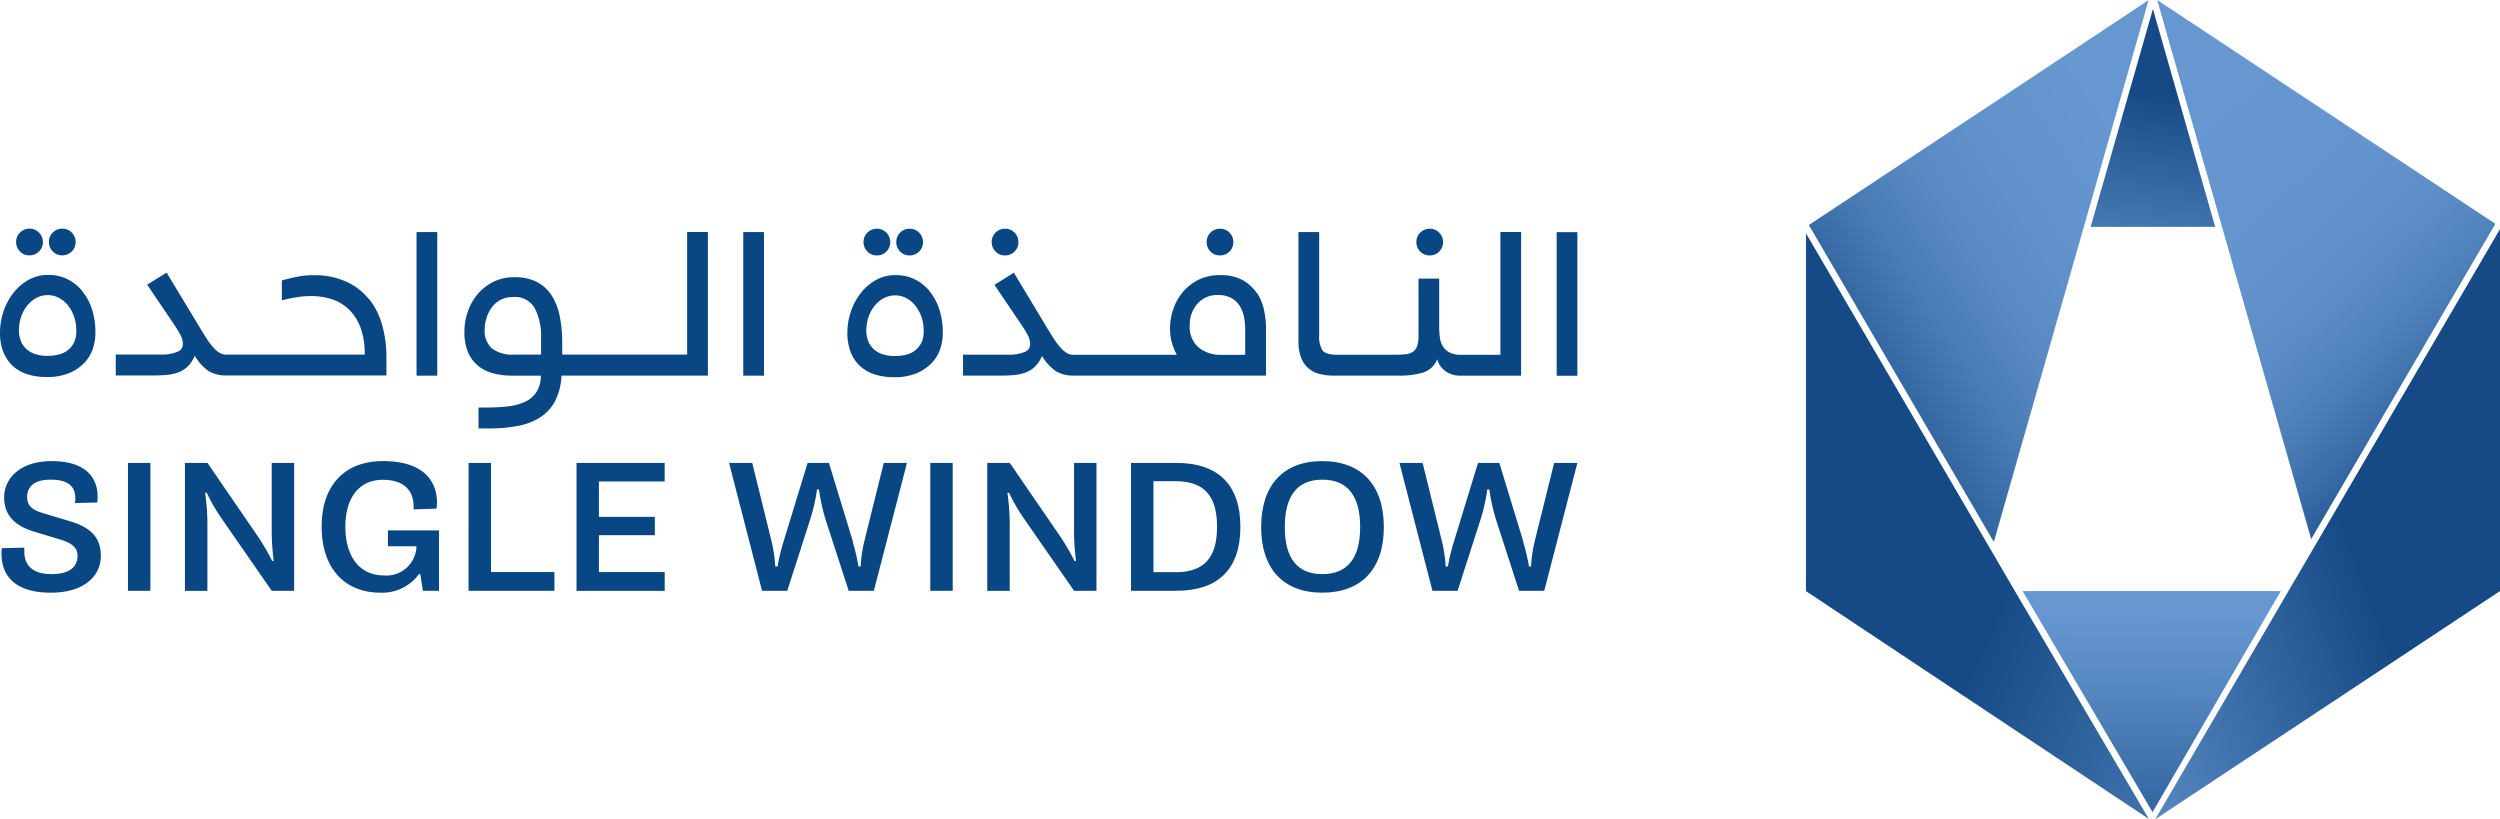 <svg id="Layer_1" data-name="Layer 1" xmlns="http://www.w3.org/2000/svg" xmlns:xlink="http://www.w3.org/1999/xlink" width="218.325" height="71.521" viewBox="0 0 218.325 71.521">
  <defs>
    <linearGradient id="linear-gradient" x1="0.412" y1="1.946" x2="0.556" y2="0.393" gradientUnits="objectBoundingBox">
      <stop offset="0.27" stop-color="#6797d0"/>
      <stop offset="0.46" stop-color="#5587c0"/>
      <stop offset="0.84" stop-color="#295d98"/>
      <stop offset="1" stop-color="#154a86"/>
    </linearGradient>
    <linearGradient id="linear-gradient-2" x1="0.498" y1="0.1" x2="0.473" y2="1.446" gradientUnits="objectBoundingBox">
      <stop offset="0" stop-color="#6797d0"/>
      <stop offset="0.26" stop-color="#5587c0"/>
      <stop offset="0.78" stop-color="#295d98"/>
      <stop offset="1" stop-color="#154a86"/>
    </linearGradient>
    <linearGradient id="linear-gradient-3" x1="0.352" y1="0.065" x2="1.17" y2="1.464" gradientUnits="objectBoundingBox">
      <stop offset="0" stop-color="#6797d0"/>
      <stop offset="0.2" stop-color="#6494cd"/>
      <stop offset="0.31" stop-color="#5c8dc6"/>
      <stop offset="0.4" stop-color="#4e80ba"/>
      <stop offset="0.48" stop-color="#3b6ea8"/>
      <stop offset="0.55" stop-color="#225692"/>
      <stop offset="0.58" stop-color="#154a86"/>
    </linearGradient>
    <linearGradient id="linear-gradient-4" x1="-0.236" y1="1.096" x2="0.589" y2="0.569" xlink:href="#linear-gradient-2"/>
    <linearGradient id="linear-gradient-5" x1="0.889" y1="0.078" x2="-0.364" y2="1.356" gradientUnits="objectBoundingBox">
      <stop offset="0.05" stop-color="#6797d0"/>
      <stop offset="0.19" stop-color="#6393cd"/>
      <stop offset="0.31" stop-color="#598ac4"/>
      <stop offset="0.41" stop-color="#487ab4"/>
      <stop offset="0.51" stop-color="#31649f"/>
      <stop offset="0.6" stop-color="#154a86"/>
    </linearGradient>
    <linearGradient id="linear-gradient-6" x1="1.426" y1="1.421" x2="0.51" y2="0.705" xlink:href="#linear-gradient-2"/>
  </defs>
  <g id="Group_922" data-name="Group 922" transform="translate(0)">
    <g id="Group_919" data-name="Group 919" transform="translate(0 19.969)">
      <path id="Path_6597" data-name="Path 6597" d="M96.655,30.4a3.944,3.944,0,0,0-1.3-.992,3.711,3.711,0,0,0-1.6-.339,3.447,3.447,0,0,0-1.777.455,4.44,4.44,0,0,0-1.331,1.182,5.478,5.478,0,0,0-.835,1.62A5.833,5.833,0,0,0,89.53,34.1a4.536,4.536,0,0,0,.3,1.719,3.288,3.288,0,0,0,.835,1.215,3.452,3.452,0,0,0,1.289.719,5.565,5.565,0,0,0,1.678.231,4.986,4.986,0,0,0,1.926-.339,3.948,3.948,0,0,0,1.322-.884,3.285,3.285,0,0,0,.752-1.232,4.38,4.38,0,0,0,.231-1.422A6.43,6.43,0,0,0,97.539,32a4.722,4.722,0,0,0-.884-1.579Zm-.694,4.629a2.019,2.019,0,0,1-.57.661,2.06,2.06,0,0,1-.8.347,4.217,4.217,0,0,1-.917.1,3.584,3.584,0,0,1-.959-.124,2.24,2.24,0,0,1-.793-.4,1.9,1.9,0,0,1-.537-.7,2.425,2.425,0,0,1-.2-1.017,3.741,3.741,0,0,1,.19-1.165,3.2,3.2,0,0,1,.521-.967,2.561,2.561,0,0,1,.793-.67,2.109,2.109,0,0,1,1.017-.256,2.071,2.071,0,0,1,.934.223,2.412,2.412,0,0,1,.793.636,3.342,3.342,0,0,1,.554.984,3.719,3.719,0,0,1,.207,1.3,2.16,2.16,0,0,1-.223,1.041Z" transform="translate(-15.529 -25.012)" fill="#084783"/>
      <path id="Path_6598" data-name="Path 6598" d="M92.405,26.5a1.149,1.149,0,0,0,.827-.339,1.117,1.117,0,0,0,.339-.827,1.149,1.149,0,0,0-.339-.827,1.117,1.117,0,0,0-.827-.339,1.149,1.149,0,0,0-.827.339,1.117,1.117,0,0,0-.339.827,1.149,1.149,0,0,0,.339.827A1.117,1.117,0,0,0,92.405,26.5Z" transform="translate(-15.826 -24.162)" fill="#084783"/>
      <path id="Path_6599" data-name="Path 6599" d="M95.865,26.5a1.149,1.149,0,0,0,.827-.339,1.117,1.117,0,0,0,.339-.827,1.149,1.149,0,0,0-.339-.827,1.117,1.117,0,0,0-.827-.339,1.149,1.149,0,0,0-.827.339,1.117,1.117,0,0,0-.339.827,1.149,1.149,0,0,0,.339.827A1.1,1.1,0,0,0,95.865,26.5Z" transform="translate(-16.426 -24.162)" fill="#084783"/>
      <path id="Path_6600" data-name="Path 6600" d="M105.945,26.5a1.149,1.149,0,0,0,.827-.339,1.116,1.116,0,0,0,.339-.827,1.149,1.149,0,0,0-.339-.827,1.116,1.116,0,0,0-.827-.339,1.135,1.135,0,0,0-.827.339,1.117,1.117,0,0,0-.339.827,1.149,1.149,0,0,0,.339.827A1.1,1.1,0,0,0,105.945,26.5Z" transform="translate(-18.174 -24.162)" fill="#084783"/>
      <path id="Path_6601" data-name="Path 6601" d="M128.655,26.5a1.149,1.149,0,0,0,.827-.339,1.117,1.117,0,0,0,.339-.827,1.149,1.149,0,0,0-.339-.827,1.117,1.117,0,0,0-.827-.339,1.135,1.135,0,0,0-.827.339,1.116,1.116,0,0,0-.339.827,1.149,1.149,0,0,0,.339.827A1.1,1.1,0,0,0,128.655,26.5Z" transform="translate(-22.113 -24.162)" fill="#084783"/>
      <path id="Path_6602" data-name="Path 6602" d="M127.4,30.589a3.648,3.648,0,0,0-1.223-1.124,3.951,3.951,0,0,0-1.992-.438,4.064,4.064,0,0,0-1.868.405,4.316,4.316,0,0,0-1.356,1.058,4.548,4.548,0,0,0-.843,1.488,5.252,5.252,0,0,0-.289,1.694A4.346,4.346,0,0,0,120,34.961a5.774,5.774,0,0,0,.422,1.025h-9.034a1.168,1.168,0,0,1-.587-.165,2.485,2.485,0,0,1-.57-.5,6.477,6.477,0,0,1-.628-.86c-.223-.355-.479-.769-.769-1.256l-2.645-4.389-1.694,1.058,2.339,3.463a9.944,9.944,0,0,1,.554.9,1.782,1.782,0,0,1,.223.835.717.717,0,0,1-.5.67,3.408,3.408,0,0,1-1.422.231H101.75V37.8H105.1c.355,0,.7-.017,1.058-.041a4.3,4.3,0,0,0,1-.207,2.38,2.38,0,0,0,.86-.521,2.614,2.614,0,0,0,.628-.951,4.325,4.325,0,0,0,1.232,1.347,2.9,2.9,0,0,0,1.521.372h16.812V33.7a7.89,7.89,0,0,0-.174-1.62,4.379,4.379,0,0,0-.628-1.513Zm-1,5.4h-2.116a3.027,3.027,0,0,1-1.942-.628,2.366,2.366,0,0,1-.793-1.975,2.762,2.762,0,0,1,.661-1.851,2.278,2.278,0,0,1,1.827-.769,2.252,2.252,0,0,1,1.165.273,2.119,2.119,0,0,1,.727.7,2.9,2.9,0,0,1,.364.967,5.954,5.954,0,0,1,.1,1.066v2.207Z" transform="translate(-17.649 -24.968)" fill="#084783"/>
      <path id="Path_6603" data-name="Path 6603" d="M150.815,26.5a1.149,1.149,0,0,0,.827-.339,1.117,1.117,0,0,0,.339-.827,1.149,1.149,0,0,0-.339-.827,1.117,1.117,0,0,0-.827-.339,1.149,1.149,0,0,0-.827.339,1.117,1.117,0,0,0-.339.827,1.149,1.149,0,0,0,.339.827A1.1,1.1,0,0,0,150.815,26.5Z" transform="translate(-25.957 -24.162)" fill="#084783"/>
      <path id="Path_6604" data-name="Path 6604" d="M154.845,35.239h-3.438a2.3,2.3,0,0,1-.951-.174,1.506,1.506,0,0,1-.6-.488,1.791,1.791,0,0,1-.3-.76,6.166,6.166,0,0,1-.074-1V28.585h-1.81v5.042a2.446,2.446,0,0,1-.124.868,1.019,1.019,0,0,1-.372.488,1.412,1.412,0,0,1-.628.207c-.248.025-.554.041-.9.041h-5.083c-.661,0-1.091-.132-1.281-.388A2.27,2.27,0,0,1,139,33.528V24.518h-1.81v9.5a3.935,3.935,0,0,0,.231,1.463,2.344,2.344,0,0,0,.636.934,2.44,2.44,0,0,0,.992.5,5.225,5.225,0,0,0,1.289.141h5.637a7.216,7.216,0,0,0,2.083-.264,1.974,1.974,0,0,0,1.248-1.165,1.954,1.954,0,0,0,.7,1.025,2.217,2.217,0,0,0,1.389.405h5.24V24.51h-1.81V35.222Z" transform="translate(-23.796 -24.221)" fill="#084783"/>
      <rect id="Rectangle_38749" data-name="Rectangle 38749" width="1.81" height="12.539" transform="translate(135.943 0.306)" fill="#084783"/>
      <path id="Path_6605" data-name="Path 6605" d="M7.125,30.381a3.944,3.944,0,0,0-1.3-.992,3.711,3.711,0,0,0-1.6-.339,3.447,3.447,0,0,0-1.777.455,4.441,4.441,0,0,0-1.331,1.182,5.478,5.478,0,0,0-.835,1.62A5.833,5.833,0,0,0,0,34.084,4.535,4.535,0,0,0,.3,35.8a3.288,3.288,0,0,0,.835,1.215,3.452,3.452,0,0,0,1.289.719,5.565,5.565,0,0,0,1.678.231,4.986,4.986,0,0,0,1.926-.339,3.947,3.947,0,0,0,1.322-.884A3.221,3.221,0,0,0,8.1,35.514a4.38,4.38,0,0,0,.231-1.422,6.43,6.43,0,0,0-.322-2.116A4.722,4.722,0,0,0,7.125,30.4Zm-.694,4.629a2.019,2.019,0,0,1-.57.661,2.253,2.253,0,0,1-.8.347,4.216,4.216,0,0,1-.917.1,3.584,3.584,0,0,1-.959-.124,2.24,2.24,0,0,1-.793-.4,1.9,1.9,0,0,1-.537-.7,2.438,2.438,0,0,1-.2-1.025,3.7,3.7,0,0,1,.19-1.165,3.2,3.2,0,0,1,.521-.967,2.561,2.561,0,0,1,.793-.67,2.109,2.109,0,0,1,1.017-.256,2.071,2.071,0,0,1,.934.223,2.412,2.412,0,0,1,.793.636,3.342,3.342,0,0,1,.554.984,3.718,3.718,0,0,1,.207,1.3,2.16,2.16,0,0,1-.223,1.041Z" transform="translate(0 -25.008)" fill="#084783"/>
      <path id="Path_6606" data-name="Path 6606" d="M2.875,26.491a1.149,1.149,0,0,0,.827-.339,1.1,1.1,0,0,0,.339-.827A1.149,1.149,0,0,0,3.7,24.5a1.1,1.1,0,0,0-.827-.339,1.149,1.149,0,0,0-.827.339,1.1,1.1,0,0,0-.339.827,1.149,1.149,0,0,0,.339.827A1.1,1.1,0,0,0,2.875,26.491Z" transform="translate(-0.297 -24.16)" fill="#084783"/>
      <path id="Path_6607" data-name="Path 6607" d="M6.335,26.491a1.149,1.149,0,0,0,.827-.339,1.117,1.117,0,0,0,.339-.827,1.149,1.149,0,0,0-.339-.827,1.117,1.117,0,0,0-.827-.339,1.135,1.135,0,0,0-.827.339,1.117,1.117,0,0,0-.339.827,1.149,1.149,0,0,0,.339.827A1.1,1.1,0,0,0,6.335,26.491Z" transform="translate(-0.897 -24.16)" fill="#084783"/>
      <path id="Path_6608" data-name="Path 6608" d="M34.357,31.147A5.369,5.369,0,0,0,32.373,29.6a6.726,6.726,0,0,0-2.885-.57A7.365,7.365,0,0,0,27.9,29.2c-.488.107-.876.207-1.165.289V31.23a10.762,10.762,0,0,1,1.182-.256,7.946,7.946,0,0,1,1.356-.124,5.9,5.9,0,0,1,1.818.273,3.9,3.9,0,0,1,1.488.884A4.343,4.343,0,0,1,33.6,33.586a6.664,6.664,0,0,1,.372,2.38h-12.1a1.168,1.168,0,0,1-.587-.165,2.325,2.325,0,0,1-.57-.5,6.478,6.478,0,0,1-.628-.86c-.223-.355-.479-.769-.769-1.256L16.669,28.8l-1.694,1.058,2.339,3.463a9.941,9.941,0,0,1,.554.9,1.782,1.782,0,0,1,.223.835.717.717,0,0,1-.5.67,3.408,3.408,0,0,1-1.422.231H12.23v1.827h3.348c.355,0,.7-.017,1.058-.041a4.294,4.294,0,0,0,1-.207,2.38,2.38,0,0,0,.86-.521,2.614,2.614,0,0,0,.628-.951,4.229,4.229,0,0,0,1.232,1.347,2.9,2.9,0,0,0,1.521.372H35.869v-1.6a10.4,10.4,0,0,0-.364-2.761,6.394,6.394,0,0,0-1.132-2.29Z" transform="translate(-2.121 -24.965)" fill="#084783"/>
      <rect id="Rectangle_38750" data-name="Rectangle 38750" width="1.81" height="12.539" transform="translate(36.376 0.298)" fill="#084783"/>
      <path id="Path_6609" data-name="Path 6609" d="M68.535,35.222H57.608V34.189a11.406,11.406,0,0,0-.223-2.356,5.255,5.255,0,0,0-.719-1.81,3.407,3.407,0,0,0-1.289-1.157,4.194,4.194,0,0,0-1.942-.405,4.007,4.007,0,0,0-1.843.405,4.348,4.348,0,0,0-1.364,1.066,4.746,4.746,0,0,0-.86,1.521,5.322,5.322,0,0,0-.3,1.761,4.49,4.49,0,0,0,.322,1.81,3.054,3.054,0,0,0,.884,1.182,3.544,3.544,0,0,0,1.322.653,6.54,6.54,0,0,0,1.661.2h2.488a2.634,2.634,0,0,1-.388,1.43,2.38,2.38,0,0,1-.992.851,4.775,4.775,0,0,1-1.488.4,16.592,16.592,0,0,1-1.893.1H50.3v1.827h.926a13.059,13.059,0,0,0,2.521-.223,5.433,5.433,0,0,0,1.951-.752,3.793,3.793,0,0,0,1.289-1.413,5.451,5.451,0,0,0,.562-2.223H70.329V24.51h-1.81v10.7Zm-12.778,0H53.4a2.969,2.969,0,0,1-1.909-.529,2.019,2.019,0,0,1-.653-1.653A3.341,3.341,0,0,1,51,32.023a2.978,2.978,0,0,1,.455-.917,2.261,2.261,0,0,1,.76-.661,2.3,2.3,0,0,1,1.1-.256,2,2,0,0,1,1.893.967,5.3,5.3,0,0,1,.554,2.6v1.455Z" transform="translate(-8.511 -24.221)" fill="#084783"/>
      <rect id="Rectangle_38751" data-name="Rectangle 38751" width="1.81" height="12.539" transform="translate(64.909 0.298)" fill="#084783"/>
    </g>
    <g id="Group_920" data-name="Group 920" transform="translate(0.132 40.269)">
      <path id="Path_6610" data-name="Path 6610" d="M2.152,56.275v.372c0,.984.537,1.942,2.38,1.942,1.521,0,2.265-.6,2.265-1.587,0-.711-.455-1.116-1.521-1.438l-2.248-.678C1.524,54.431.391,53.6.391,51.894S1.83,48.72,4.532,48.72c3.414,0,4.017,1.876,4.017,3.058a3.115,3.115,0,0,1-.033.554l-1.942.05a2.139,2.139,0,0,0,.033-.405c0-.843-.388-1.637-2.149-1.637-1.471,0-2.058.628-2.058,1.521s.628,1.182,1.5,1.438l2.265.678c1.719.521,2.67,1.372,2.67,3.009,0,1.794-1.488,3.224-4.372,3.224C.78,60.209.16,58.167.16,56.845a2.845,2.845,0,0,1,.033-.521Z" transform="translate(-0.16 -48.72)" fill="#084783"/>
      <path id="Path_6611" data-name="Path 6611" d="M13.52,48.91h1.959V60.077H13.52Z" transform="translate(-2.477 -48.753)" fill="#084783"/>
      <path id="Path_6612" data-name="Path 6612" d="M19.53,48.91h1.975l4.439,6.472a19.77,19.77,0,0,1,1.215,2.091h.132a21,21,0,0,1-.174-2.48V48.91h1.959V60.077H27.118l-4.406-6.356a14.949,14.949,0,0,1-1.265-2.2H21.3a18.549,18.549,0,0,1,.2,2.62v5.943H19.538V48.918Z" transform="translate(-3.52 -48.753)" fill="#084783"/>
      <path id="Path_6613" data-name="Path 6613" d="M42.272,56.159h-2.5V54.77h4.463v5.273H42.826L42.6,58.589h-.116a3.973,3.973,0,0,1-3.381,1.62c-3.009,0-5.116-2.025-5.116-5.761S36.1,48.72,39.33,48.72c4,0,4.728,2.182,4.728,3.612a2.585,2.585,0,0,1-.05.537l-1.992.066V52.7c0-1.537-.967-2.347-2.686-2.347-1.975,0-3.273,1.438-3.273,4.108s1.314,4.24,3.331,4.24a2.62,2.62,0,0,0,2.876-2.521Z" transform="translate(-6.028 -48.72)" fill="#084783"/>
      <path id="Path_6614" data-name="Path 6614" d="M49.51,48.91h1.959v9.53h5.538v1.637h-7.5Z" transform="translate(-8.72 -48.753)" fill="#084783"/>
      <path id="Path_6615" data-name="Path 6615" d="M60.91,48.91h7.7v1.62H62.869v3.091h4.885v1.6H62.869v3.224h5.745v1.637h-7.7V48.918Z" transform="translate(-10.697 -48.753)" fill="#084783"/>
      <path id="Path_6616" data-name="Path 6616" d="M87.816,55.754a19.373,19.373,0,0,1,.521,2.2h.182a12.627,12.627,0,0,1,.322-2.2l1.7-6.844h2.025L89.676,60.077h-2.2l-2.025-6.249a17.093,17.093,0,0,1-.57-2.6h-.174a14.533,14.533,0,0,1-.587,2.6l-2.009,6.249h-2.2L77.03,48.91h2.025l1.67,6.778a12.46,12.46,0,0,1,.339,2.265h.2a17.364,17.364,0,0,1,.537-2.215L83.89,48.91h1.86l2.091,6.844Z" transform="translate(-13.493 -48.753)" fill="#084783"/>
      <path id="Path_6617" data-name="Path 6617" d="M98.29,48.91h1.959V60.077H98.29Z" transform="translate(-17.181 -48.753)" fill="#084783"/>
      <path id="Path_6618" data-name="Path 6618" d="M104.3,48.91h1.975l4.439,6.472a19.772,19.772,0,0,1,1.215,2.091h.132a21,21,0,0,1-.174-2.48V48.91h1.959V60.077h-1.959l-4.406-6.356a14.948,14.948,0,0,1-1.265-2.2h-.149a18.548,18.548,0,0,1,.2,2.62v5.943h-1.959V48.918Z" transform="translate(-18.223 -48.753)" fill="#084783"/>
      <path id="Path_6619" data-name="Path 6619" d="M119.5,48.91h3.951c3.686,0,5.6,1.926,5.6,5.587s-1.909,5.579-5.6,5.579H119.5Zm3.885,9.547c2.554,0,3.629-1.331,3.629-3.967s-1.066-3.984-3.629-3.984h-1.926v7.943h1.926Z" transform="translate(-20.86 -48.753)" fill="#084783"/>
      <path id="Path_6620" data-name="Path 6620" d="M133.25,54.481c0-3.645,1.909-5.761,5.34-5.761s5.373,2.116,5.373,5.761-1.942,5.728-5.373,5.728S133.25,58.1,133.25,54.481Zm8.646,0c0-2.719-1.1-4.141-3.3-4.141s-3.281,1.422-3.281,4.141,1.083,4.108,3.281,4.108,3.3-1.405,3.3-4.108Z" transform="translate(-23.245 -48.72)" fill="#084783"/>
      <path id="Path_6621" data-name="Path 6621" d="M158.655,55.754a19.379,19.379,0,0,1,.521,2.2h.174a12.625,12.625,0,0,1,.322-2.2l1.7-6.844H163.4l-2.893,11.167h-2.2l-2.025-6.249a17.094,17.094,0,0,1-.57-2.6h-.182a15.3,15.3,0,0,1-.579,2.6l-2.009,6.249h-2.2L147.86,48.91h2.025l1.67,6.778a12.459,12.459,0,0,1,.339,2.265h.2a17.366,17.366,0,0,1,.537-2.215l2.091-6.827h1.86l2.091,6.844Z" transform="translate(-25.779 -48.753)" fill="#084783"/>
    </g>
    <g id="Group_921" data-name="Group 921" transform="translate(157.722)">
      <path id="Path_6622" data-name="Path 6622" d="M220.89,19.977h10.877L226.329.95Z" transform="translate(-196.036 -0.165)" fill="url(#linear-gradient)"/>
      <path id="Path_6623" data-name="Path 6623" d="M213.7,62.45l11.349,19.308,11.2-19.308H213.7Z" transform="translate(-194.789 -10.832)" fill="url(#linear-gradient-2)"/>
      <path id="Path_6624" data-name="Path 6624" d="M254.37,17.506l-11.663-7.72L231.549,2.4,227.92,0l5.662,19.812,7.786,27.268L257.3,19.812l.157-.264Z" transform="translate(-197.255)" fill="url(#linear-gradient-3)"/>
      <path id="Path_6625" data-name="Path 6625" d="M257.7,24.423,241.471,52.2l-2.116,3.612-11.6,19.879.008.025,17.209-11.39h0l12.861-8.513h0V24.2Z" transform="translate(-197.226 -4.198)" fill="url(#linear-gradient-4)"/>
      <path id="Path_6626" data-name="Path 6626" d="M215.535,3.49l-9.514,6.3L195.879,16.5l-4.769,3.157.1.157,16.06,27.516,7.86-27.516L220.783.01Z" transform="translate(-190.87 -0.002)" fill="url(#linear-gradient-5)"/>
      <path id="Path_6627" data-name="Path 6627" d="M209.062,55.9,207.1,52.539l-15.886-27.2-.4-.678V55.9h0l29.946,19.9Z" transform="translate(-190.82 -4.277)" fill="url(#linear-gradient-6)"/>
    </g>
  </g>
</svg>
